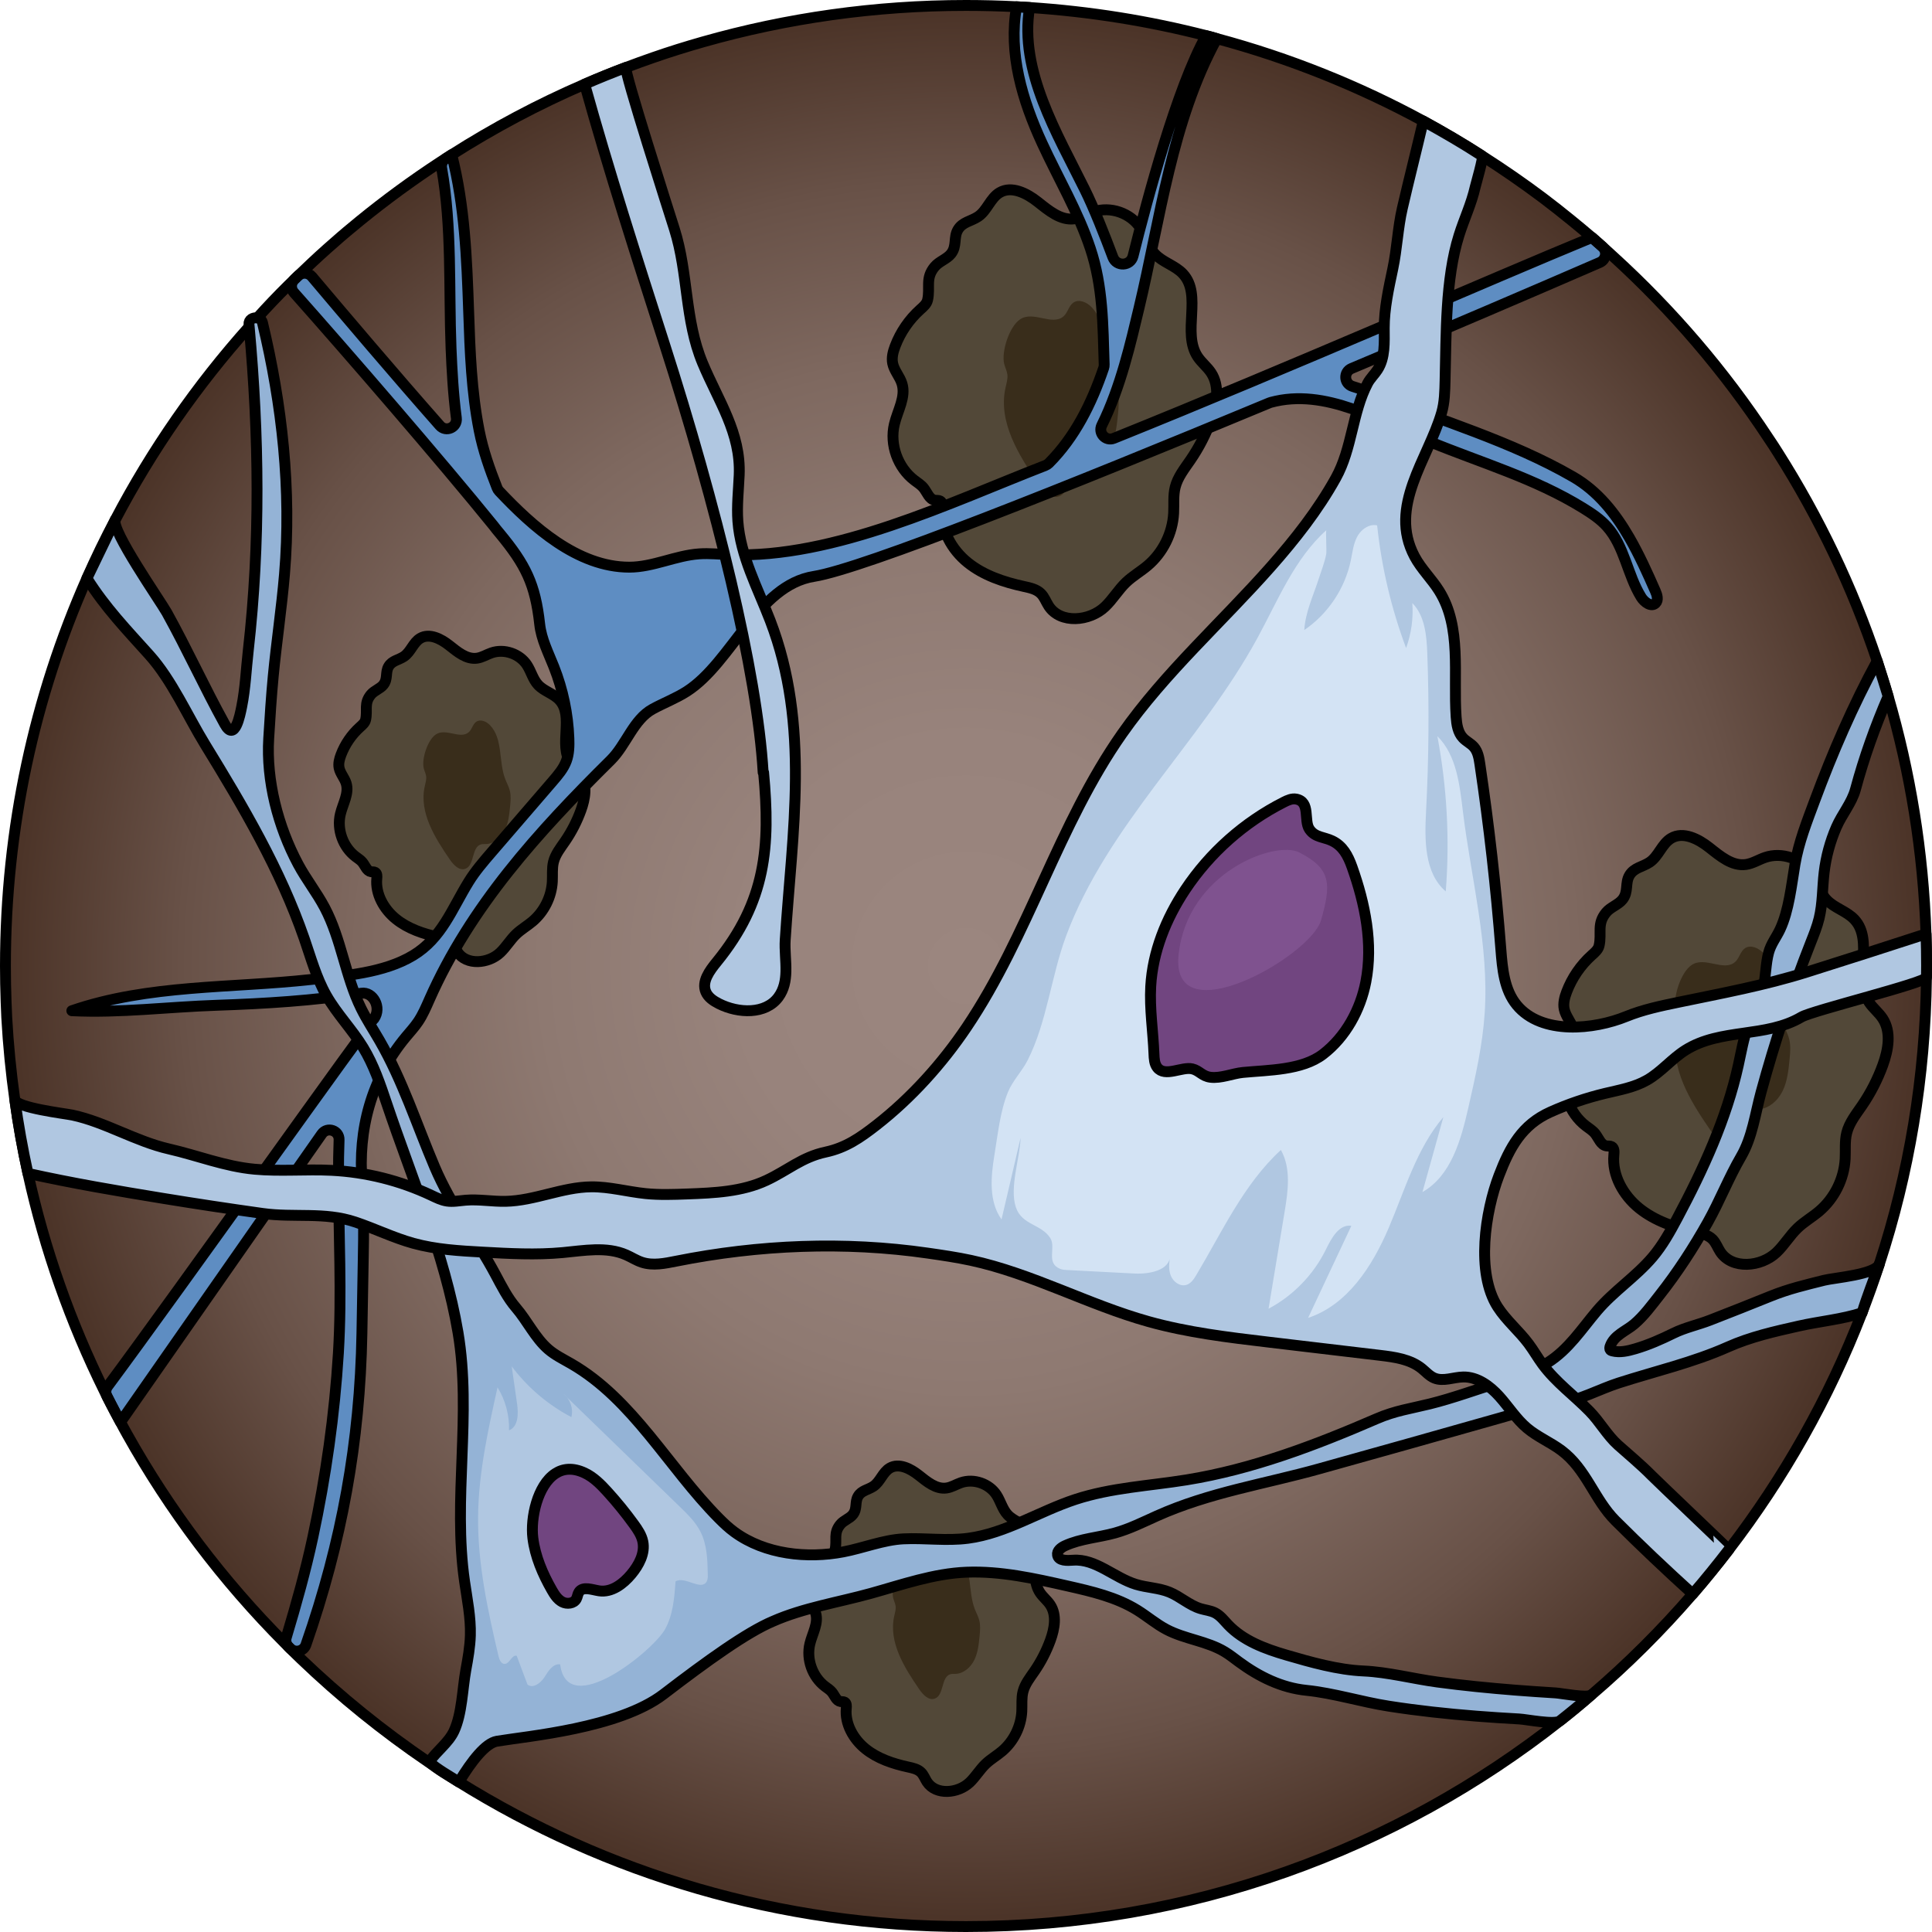 <?xml version="1.0" encoding="utf-8"?>
<!-- Generator: Adobe Illustrator 22.0.0, SVG Export Plug-In . SVG Version: 6.00 Build 0)  -->
<svg version="1.1" id="Layer_1" xmlns="http://www.w3.org/2000/svg" xmlns:xlink="http://www.w3.org/1999/xlink" x="0px" y="0px"
	 width="177.62px" height="177.62px" viewBox="0 0 177.62 177.62" enable-background="new 0 0 177.62 177.62" xml:space="preserve">
<g>
	<radialGradient id="SVGID_1_" cx="88.81" cy="88.81" r="88.31" gradientUnits="userSpaceOnUse">
		<stop  offset="0" style="stop-color:#9B867F"/>
		<stop  offset="0.238" style="stop-color:#98837C"/>
		<stop  offset="0.442" style="stop-color:#8E7971"/>
		<stop  offset="0.635" style="stop-color:#7E685F"/>
		<stop  offset="0.818" style="stop-color:#685147"/>
		<stop  offset="0.997" style="stop-color:#4B3327"/>
		<stop  offset="1" style="stop-color:#4A3226"/>
	</radialGradient>
	<path fill="url(#SVGID_1_)" d="M177.12,88.77c0,0.36,0,0.72-0.01,1.08c-0.1,9.19-1.61,18.05-4.33,26.36
		c-0.49,1.51-1.03,3.01-1.6,4.49c-3.04,7.86-7.18,15.18-12.24,21.77c-1.07,1.39-2.17,2.75-3.32,4.08c-2.87,3.32-5.98,6.42-9.31,9.27
		h-0.01c-0.94,0.82-1.91,1.62-2.89,2.39c-15.02,11.84-33.99,18.91-54.6,18.91c-17.11,0-33.08-4.87-46.62-13.29
		c-0.94-0.59-1.88-1.2-2.8-1.83c-4.18-2.84-8.1-6.01-11.73-9.49c-0.5-0.48-1-0.97-1.49-1.47c-5.67-5.69-10.561-12.16-14.51-19.23
		c-0.2-0.35-0.39-0.71-0.58-1.07c-0.3-0.55-0.59-1.1-0.88-1.66c-0.21-0.4-0.41-0.8-0.61-1.21c-3.1-6.28-5.48-12.98-7.02-19.99
		c-0.49-2.23-0.9-4.5-1.21-6.79c-0.35-2.49-0.6-5.01-0.74-7.56l-0.06-1.45C0.52,90.99,0.5,89.9,0.5,88.81
		c0-12.68,2.67-24.74,7.49-35.64c0.8-1.83,1.68-3.63,2.61-5.39c3.37-6.42,7.51-12.37,12.31-17.74c0.24-0.27,0.48-0.54,0.74-0.81
		c0.91-1.01,1.85-2,2.82-2.96c0.53-0.52,1.07-1.05,1.61-1.55c0.87-0.84,1.76-1.65,2.67-2.44c0.76-0.68,1.55-1.33,2.34-1.98
		c2.37-1.93,4.84-3.74,7.41-5.42l1.03-0.66c3.88-2.47,7.96-4.64,12.22-6.48C55,7.2,56.27,6.68,57.55,6.2
		c0.82-0.31,1.65-0.61,2.48-0.9c1.52-0.53,3.06-1.01,4.61-1.45c7.68-2.18,15.8-3.35,24.17-3.35c1.56,0,3.11,0.04,4.65,0.12l1.2,0.07
		c5.57,0.37,10.99,1.24,16.23,2.59c0.33,0.08,0.65,0.17,0.98,0.27c6.67,1.79,13.03,4.35,18.98,7.58c1.84,1.01,3.66,2.07,5.42,3.21
		c1.91,1.22,3.78,2.51,5.59,3.87c0.89,0.67,1.76,1.36,2.62,2.06c0.63,0.51,1.25,1.03,1.87,1.56h0.01c0.66,0.58,1.32,1.16,1.96,1.76
		c5.41,4.93,10.21,10.53,14.25,16.67c0.31,0.45,0.61,0.92,0.9,1.38c3.76,5.93,6.84,12.35,9.11,19.13l0.03,0.1
		c0.33,1,0.65,2,0.94,3.02l0.04,0.13c2.03,6.96,3.23,14.28,3.48,21.84C177.1,86.83,177.12,87.79,177.12,88.77z"/>
	<g>
		<path fill="#524838" stroke="#000000" stroke-linecap="round" stroke-linejoin="round" stroke-miterlimit="10" d="M85.277,27.58
			c-0.084,0.368-0.398,0.629-0.679,0.881c-1.019,0.916-1.814,2.078-2.3,3.359c-0.192,0.506-0.337,1.054-0.23,1.585
			c0.135,0.671,0.651,1.206,0.854,1.86c0.382,1.229-0.4,2.481-0.698,3.733c-0.448,1.88,0.308,3.992,1.848,5.162
			c0.292,0.222,0.613,0.416,0.842,0.703c0.328,0.412,0.517,1.043,1.036,1.126c0.164,0.026,0.343-0.01,0.488,0.07
			c0.242,0.135,0.224,0.481,0.197,0.758c-0.178,1.876,0.86,3.719,2.328,4.901c1.467,1.182,3.313,1.794,5.154,2.196
			c0.568,0.124,1.175,0.249,1.585,0.661c0.319,0.321,0.469,0.77,0.717,1.149c1.08,1.645,3.747,1.411,5.172,0.056
			c0.716-0.681,1.221-1.557,1.935-2.24c0.604-0.577,1.34-0.998,1.978-1.538c1.406-1.19,2.293-2.972,2.395-4.811
			c0.045-0.803-0.052-1.623,0.144-2.403c0.234-0.931,0.858-1.704,1.4-2.496c0.796-1.162,1.443-2.425,1.923-3.75
			c0.503-1.389,0.791-3.033-0.019-4.268c-0.353-0.538-0.882-0.941-1.239-1.476c-1.466-2.2,0.448-5.673-1.345-7.616
			c-0.722-0.782-1.871-1.058-2.593-1.84c-0.625-0.677-0.84-1.632-1.344-2.402c-0.891-1.361-2.749-1.998-4.288-1.47
			c-0.594,0.204-1.142,0.561-1.764,0.648c-1.264,0.178-2.371-0.77-3.373-1.561c-1.002-0.791-2.392-1.501-3.492-0.854
			c-0.86,0.506-1.156,1.654-1.985,2.209c-0.651,0.437-1.436,0.488-1.859,1.211c-0.414,0.707-0.069,1.497-0.629,2.208
			c-0.387,0.491-1.093,0.692-1.507,1.189C85.04,25.584,85.541,26.416,85.277,27.58z"/>
		<path fill="#392D1B" d="M92.322,33.457c0.082,0.326,0.246,0.63,0.29,0.963c0.054,0.411-0.08,0.82-0.17,1.225
			c-0.7,3.146,1.219,6.219,3.048,8.873c0.441,0.64,1.117,1.367,1.854,1.117c1.182-0.401,0.738-2.697,1.956-2.973
			c0.182-0.041,0.371-0.022,0.557-0.029c0.995-0.033,1.85-0.791,2.289-1.684c0.44-0.893,0.543-1.909,0.64-2.899
			c0.061-0.623,0.12-1.259-0.029-1.867c-0.122-0.493-0.376-0.941-0.559-1.415c-0.828-2.144-0.255-4.88-1.849-6.535
			c-0.431-0.447-1.145-0.765-1.659-0.418c-0.437,0.294-0.517,0.927-0.917,1.271c-1.049,0.903-2.758-0.546-3.983,0.268
			C92.776,30.027,92.046,32.362,92.322,33.457z"/>
	</g>
	<g>
		<path fill="#524838" stroke="#000000" stroke-linecap="round" stroke-linejoin="round" stroke-miterlimit="10" d="M147.014,86.94
			c-0.084,0.368-0.398,0.629-0.679,0.881c-1.019,0.916-1.814,2.078-2.3,3.359c-0.192,0.506-0.337,1.054-0.23,1.585
			c0.135,0.671,0.651,1.206,0.854,1.86c0.382,1.229-0.4,2.481-0.698,3.733c-0.448,1.88,0.308,3.992,1.848,5.162
			c0.292,0.222,0.613,0.416,0.842,0.703c0.328,0.412,0.517,1.043,1.036,1.126c0.164,0.026,0.343-0.01,0.488,0.07
			c0.242,0.135,0.224,0.481,0.197,0.758c-0.178,1.876,0.86,3.719,2.328,4.901c1.467,1.182,3.313,1.794,5.154,2.196
			c0.568,0.124,1.175,0.249,1.585,0.661c0.319,0.321,0.469,0.77,0.717,1.149c1.08,1.645,3.747,1.411,5.172,0.056
			c0.716-0.681,1.221-1.557,1.935-2.24c0.604-0.577,1.34-0.998,1.978-1.538c1.406-1.19,2.293-2.972,2.395-4.811
			c0.044-0.803-0.052-1.623,0.144-2.403c0.234-0.931,0.858-1.704,1.4-2.496c0.796-1.162,1.443-2.425,1.923-3.75
			c0.503-1.389,0.791-3.033-0.019-4.268c-0.353-0.538-0.882-0.941-1.239-1.476c-1.466-2.2,0.448-5.673-1.345-7.616
			c-0.722-0.782-1.871-1.058-2.593-1.84c-0.625-0.677-0.84-1.632-1.344-2.402c-0.891-1.361-2.749-1.998-4.288-1.47
			c-0.594,0.204-1.142,0.561-1.764,0.648c-1.264,0.178-2.371-0.77-3.373-1.561c-1.002-0.791-2.392-1.501-3.492-0.854
			c-0.86,0.506-1.156,1.654-1.985,2.209c-0.651,0.437-1.436,0.488-1.859,1.211c-0.414,0.707-0.069,1.497-0.629,2.208
			c-0.387,0.491-1.093,0.692-1.507,1.189C146.777,84.944,147.278,85.776,147.014,86.94z"/>
		<path fill="#392D1B" d="M154.059,92.817c0.082,0.326,0.246,0.63,0.29,0.963c0.054,0.411-0.08,0.82-0.17,1.225
			c-0.7,3.146,1.219,6.219,3.048,8.873c0.441,0.64,1.117,1.367,1.854,1.117c1.182-0.401,0.738-2.697,1.956-2.973
			c0.182-0.041,0.371-0.022,0.557-0.029c0.995-0.033,1.85-0.791,2.289-1.684c0.44-0.893,0.543-1.909,0.64-2.899
			c0.061-0.622,0.12-1.259-0.029-1.867c-0.122-0.493-0.376-0.941-0.559-1.415c-0.828-2.144-0.255-4.88-1.849-6.535
			c-0.431-0.447-1.145-0.765-1.659-0.418c-0.437,0.294-0.517,0.927-0.917,1.271c-1.049,0.903-2.758-0.546-3.983,0.268
			C154.513,89.387,153.783,91.721,154.059,92.817z"/>
	</g>
	<g>
		<path fill="#524838" stroke="#000000" stroke-linecap="round" stroke-linejoin="round" stroke-miterlimit="10" d="M76.773,142.464
			c-0.063,0.279-0.302,0.477-0.515,0.669c-0.773,0.695-1.377,1.577-1.746,2.549c-0.146,0.384-0.256,0.8-0.175,1.203
			c0.103,0.509,0.494,0.915,0.648,1.411c0.29,0.933-0.303,1.883-0.53,2.833c-0.34,1.427,0.234,3.03,1.402,3.917
			c0.222,0.168,0.465,0.316,0.639,0.534c0.249,0.313,0.392,0.792,0.787,0.855c0.124,0.02,0.261-0.008,0.37,0.053
			c0.184,0.103,0.17,0.365,0.15,0.575c-0.135,1.424,0.653,2.822,1.767,3.719c1.114,0.897,2.514,1.361,3.911,1.667
			c0.431,0.094,0.892,0.189,1.203,0.502c0.242,0.244,0.356,0.584,0.544,0.872c0.819,1.248,2.843,1.071,3.925,0.042
			c0.543-0.517,0.927-1.182,1.469-1.7c0.459-0.438,1.017-0.758,1.501-1.167c1.067-0.903,1.74-2.256,1.817-3.651
			c0.034-0.609-0.04-1.231,0.109-1.823c0.178-0.706,0.651-1.293,1.063-1.894c0.604-0.882,1.095-1.841,1.459-2.846
			c0.382-1.054,0.6-2.302-0.014-3.239c-0.268-0.408-0.67-0.714-0.94-1.12c-1.113-1.669,0.34-4.305-1.021-5.78
			c-0.548-0.594-1.42-0.803-1.968-1.397c-0.474-0.513-0.637-1.238-1.02-1.823c-0.676-1.033-2.086-1.516-3.254-1.116
			c-0.451,0.155-0.867,0.426-1.339,0.492c-0.96,0.135-1.799-0.585-2.56-1.185c-0.761-0.601-1.815-1.139-2.65-0.648
			c-0.653,0.384-0.877,1.255-1.506,1.676c-0.494,0.331-1.09,0.371-1.411,0.919c-0.314,0.537-0.052,1.136-0.477,1.676
			c-0.293,0.372-0.83,0.526-1.144,0.902C76.593,140.949,76.974,141.581,76.773,142.464z"/>
		<path fill="#392D1B" d="M82.119,146.925c0.062,0.247,0.187,0.478,0.22,0.731c0.041,0.312-0.061,0.623-0.129,0.93
			c-0.531,2.388,0.925,4.72,2.313,6.734c0.335,0.486,0.848,1.037,1.407,0.847c0.897-0.304,0.56-2.046,1.484-2.256
			c0.138-0.031,0.281-0.017,0.423-0.022c0.755-0.025,1.404-0.6,1.737-1.278s0.412-1.448,0.485-2.2
			c0.046-0.472,0.091-0.956-0.022-1.417c-0.092-0.374-0.285-0.714-0.424-1.074c-0.628-1.627-0.193-3.703-1.403-4.96
			c-0.327-0.339-0.869-0.58-1.259-0.317c-0.332,0.223-0.392,0.703-0.696,0.964c-0.796,0.685-2.093-0.415-3.023,0.204
			C82.464,144.322,81.91,146.093,82.119,146.925z"/>
	</g>
	<g>
		<path fill="#524838" stroke="#000000" stroke-linecap="round" stroke-linejoin="round" stroke-miterlimit="10" d="M33.611,66.174
			c-0.063,0.279-0.302,0.477-0.515,0.669c-0.773,0.695-1.377,1.577-1.746,2.549c-0.146,0.384-0.256,0.8-0.175,1.203
			c0.103,0.509,0.494,0.915,0.648,1.411c0.29,0.933-0.303,1.883-0.53,2.833c-0.34,1.427,0.234,3.03,1.402,3.917
			c0.222,0.168,0.465,0.316,0.639,0.534c0.249,0.313,0.392,0.792,0.787,0.855c0.124,0.02,0.261-0.008,0.37,0.053
			c0.184,0.103,0.17,0.365,0.15,0.575c-0.135,1.424,0.653,2.822,1.767,3.719c1.114,0.897,2.514,1.361,3.911,1.667
			c0.431,0.094,0.892,0.189,1.203,0.502c0.242,0.244,0.356,0.584,0.544,0.872c0.819,1.248,2.843,1.071,3.925,0.042
			c0.543-0.517,0.927-1.182,1.469-1.7c0.459-0.438,1.017-0.758,1.501-1.167c1.067-0.903,1.74-2.256,1.817-3.651
			c0.034-0.609-0.04-1.231,0.109-1.823c0.178-0.706,0.651-1.293,1.063-1.894c0.604-0.882,1.095-1.841,1.459-2.846
			c0.382-1.054,0.6-2.302-0.014-3.239c-0.268-0.408-0.67-0.714-0.94-1.12c-1.113-1.669,0.34-4.305-1.021-5.78
			c-0.548-0.594-1.42-0.803-1.968-1.397c-0.474-0.513-0.637-1.238-1.02-1.823c-0.676-1.033-2.086-1.516-3.254-1.116
			c-0.451,0.155-0.867,0.426-1.339,0.492c-0.96,0.135-1.799-0.585-2.56-1.185c-0.761-0.601-1.815-1.139-2.65-0.648
			c-0.653,0.384-0.877,1.255-1.506,1.677c-0.494,0.331-1.09,0.371-1.411,0.919c-0.314,0.537-0.052,1.136-0.477,1.676
			c-0.293,0.372-0.83,0.526-1.144,0.902C33.431,64.66,33.812,65.291,33.611,66.174z"/>
		<path fill="#392D1B" d="M38.957,70.635c0.062,0.247,0.187,0.478,0.22,0.731c0.041,0.312-0.061,0.623-0.129,0.93
			c-0.531,2.388,0.925,4.72,2.313,6.734c0.335,0.486,0.848,1.037,1.407,0.847c0.897-0.304,0.56-2.046,1.484-2.256
			c0.138-0.031,0.281-0.017,0.423-0.022c0.755-0.025,1.404-0.6,1.737-1.278c0.334-0.678,0.412-1.448,0.485-2.2
			c0.046-0.472,0.091-0.956-0.022-1.417c-0.092-0.374-0.285-0.714-0.424-1.074c-0.628-1.627-0.193-3.703-1.403-4.96
			c-0.327-0.339-0.869-0.58-1.259-0.317c-0.332,0.223-0.392,0.703-0.696,0.964c-0.796,0.685-2.093-0.415-3.023,0.204
			C39.302,68.032,38.748,69.803,38.957,70.635z"/>
	</g>
	<g>
		<path fill="#5E8DC2" stroke="#000000" stroke-linecap="round" stroke-linejoin="round" stroke-miterlimit="10" d="M149.794,49.423
			c0.909,1.575,1.671,3.268,2.394,4.917c0.159,0.361,0.3,0.831,0.021,1.11c-0.394,0.394-1.041-0.083-1.333-0.558
			c-1.264-2.054-1.528-4.683-3.138-6.479c-0.622-0.694-1.409-1.217-2.202-1.707c-4.449-2.744-9.327-4.141-14.106-6.106
			c-4.619-1.891-9.565-4.972-14.591-3.609c-0.046,0.012-0.091,0.028-0.135,0.046C98.205,44.738,79.285,52.291,74.84,52.99
			c-5.196,0.817-7.532,7.891-11.688,10.568c-0.996,0.641-2.115,1.063-3.154,1.631c-1.761,0.963-2.425,3.286-3.852,4.697
			c-6.648,6.573-12.886,13.45-16.665,22.001c-0.308,0.696-0.607,1.402-1.033,2.034c-0.337,0.5-0.747,0.946-1.133,1.409
			c-3.183,3.823-4.426,8.544-4.025,13.422c0.189,2.299,0.148,4.611,0.107,6.917c-0.041,2.309-0.082,4.617-0.124,6.926
			c-0.177,9.953-1.862,19.207-5.148,28.622c-0.213,0.61-1,0.781-1.458,0.325c-0.044-0.043-0.087-0.087-0.13-0.13
			c-0.228-0.228-0.31-0.564-0.217-0.872c0.914-3.053,1.776-6.111,2.449-9.249c1.19-5.56,1.99-11.2,2.34-16.88
			c0.33-5.47,0.021-10.92,0.01-16.4c0-1.038,0.011-2.115,0.053-3.21c0.034-0.875-1.091-1.256-1.594-0.539
			c-6.931,9.875-13.81,19.767-18.5,26.479c-0.3-0.55-0.59-1.1-0.88-1.66c-0.127-0.243-0.251-0.486-0.374-0.731
			c-0.146-0.293-0.115-0.641,0.08-0.904c6.431-8.653,24.267-33.795,24.483-33.795c0.73-1.03-0.1-2.5-1.16-2.34
			c-4.41,0.69-8.89,0.96-13.34,1.11c-4.418,0.149-8.845,0.717-13.284,0.501c7.046-2.431,14.672-2.064,21.984-2.871
			c3.064-0.338,6.69-0.583,9.399-2.22c2.632-1.591,3.562-4.271,5.099-6.761c0.603-0.978,1.357-1.853,2.107-2.724
			c1.876-2.178,3.753-4.356,5.629-6.534c0.49-0.569,0.99-1.154,1.249-1.859c0.242-0.658,0.256-1.376,0.231-2.076
			c-0.082-2.244-0.549-4.474-1.374-6.562c-0.508-1.286-1.159-2.546-1.309-3.921c-0.405-3.703-1.297-5.478-3.68-8.363
			c-0.19-0.23-0.39-0.46-0.57-0.71c-4.791-5.917-13.48-15.954-18.344-21.426c-0.312-0.351-0.293-0.883,0.043-1.211
			c0.111-0.108,0.223-0.217,0.335-0.324c0.364-0.35,0.95-0.314,1.276,0.072c3.004,3.561,7.559,8.934,11.757,13.692
			c0.572,0.649,1.632,0.159,1.52-0.699c-0.289-2.207-0.405-4.41-0.487-6.405c-0.213-5.486,0.098-11.149-0.863-16.566
			c-0.062-0.348,0.087-0.698,0.385-0.889l0.539-0.345c1.2,4.69,1.39,9.54,1.56,14.48c0.12,3.63,0.26,7.28,0.96,10.86
			c0.368,1.87,0.981,3.59,1.655,5.297c0.043,0.108,0.108,0.209,0.187,0.294c3.049,3.238,7.197,6.995,11.97,6.991
			c2.183-0.002,4.24-1.071,6.418-1.224c0.937-0.066,1.877,0.04,2.816,0.075c9.622,0.361,20.226-4.786,29.009-8.2
			c0.121-0.047,0.233-0.119,0.325-0.21c2.392-2.394,3.924-5.468,5.038-8.747c0.035-0.102,0.05-0.211,0.047-0.319
			c-0.114-3.623-0.102-7.179-1.275-10.686c-1.12-3.36-2.94-6.43-4.42-9.64c-1.85-4-3.12-8.33-2.36-12.57l1.2,0.07
			c-0.98,5.81,2.55,11.62,5.07,16.73c0.854,1.729,1.846,4.248,2.586,6.223c0.336,0.896,1.623,0.824,1.854-0.105
			c1.291-5.198,4.046-15.487,6.72-20.258c0.33,0.08,0.65,0.17,0.98,0.27c-4.15,7.61-5.17,16.49-7.16,24.8
			c-0.741,3.097-1.679,7.252-3.412,10.744c-0.358,0.721,0.358,1.502,1.105,1.201c16.313-6.568,34.615-14.62,43.957-18.466
			c0.317,0.279,0.635,0.558,0.95,0.839c0.479,0.427,0.36,1.204-0.229,1.46c-5.905,2.565-14.071,6.066-22.821,9.743
			c-0.763,0.321-0.697,1.408,0.094,1.652c0.643,0.198,1.277,0.427,1.895,0.677c6.098,2.432,12.704,4.355,18.385,7.642
			C146.875,45.138,148.487,47.159,149.794,49.423z"/>
		<path fill="none" stroke="#000000" stroke-linecap="round" stroke-linejoin="round" stroke-miterlimit="10" d="M177.12,88.77
			c0,0.36,0,0.72-0.01,1.08c-0.1,9.19-1.61,18.05-4.33,26.36c-0.49,1.51-1.03,3.01-1.6,4.49c-3.04,7.86-7.18,15.18-12.24,21.77
			c-1.07,1.39-2.17,2.75-3.32,4.08c-2.87,3.32-5.98,6.42-9.31,9.27h-0.01c-0.94,0.82-1.91,1.62-2.89,2.39
			c-15.02,11.84-33.99,18.91-54.6,18.91c-17.11,0-33.08-4.87-46.62-13.29c-0.94-0.59-1.88-1.2-2.8-1.83
			c-4.18-2.84-8.1-6.01-11.73-9.49c-0.5-0.48-1-0.97-1.49-1.47c-5.67-5.69-10.561-12.16-14.51-19.23c-0.2-0.35-0.39-0.71-0.58-1.07
			c-0.3-0.55-0.59-1.1-0.88-1.66c-0.21-0.4-0.41-0.8-0.61-1.21c-3.1-6.28-5.48-12.98-7.02-19.99c-0.49-2.23-0.9-4.5-1.21-6.79
			c-0.35-2.49-0.6-5.01-0.74-7.56l-0.06-1.45C0.52,90.99,0.5,89.9,0.5,88.81c0-12.68,2.67-24.74,7.49-35.64
			c0.8-1.83,1.68-3.63,2.61-5.39c3.37-6.42,7.51-12.37,12.31-17.74c0.24-0.27,0.48-0.54,0.74-0.81c0.91-1.01,1.85-2,2.82-2.96
			c0.53-0.52,1.07-1.05,1.61-1.55c0.87-0.84,1.76-1.65,2.67-2.44c0.76-0.68,1.55-1.33,2.34-1.98c2.37-1.93,4.84-3.74,7.41-5.42
			l1.03-0.66c3.88-2.47,7.96-4.64,12.22-6.48C55,7.2,56.27,6.68,57.55,6.2c0.82-0.31,1.65-0.61,2.48-0.9
			c1.52-0.53,3.06-1.01,4.61-1.45c7.68-2.18,15.8-3.35,24.17-3.35c1.56,0,3.11,0.04,4.65,0.12l1.2,0.07
			c5.57,0.37,10.99,1.24,16.23,2.59c0.33,0.08,0.65,0.17,0.98,0.27c6.67,1.79,13.03,4.35,18.98,7.58c1.84,1.01,3.66,2.07,5.42,3.21
			c1.91,1.22,3.78,2.51,5.59,3.87c0.89,0.67,1.76,1.36,2.62,2.06c0.63,0.51,1.25,1.03,1.87,1.56h0.01c0.66,0.58,1.32,1.16,1.96,1.76
			c5.41,4.93,10.21,10.53,14.25,16.67c0.31,0.45,0.61,0.92,0.9,1.38c3.76,5.93,6.84,12.35,9.11,19.13l0.03,0.1
			c0.33,1,0.65,2,0.94,3.02l0.04,0.13c2.03,6.96,3.23,14.28,3.48,21.84C177.1,86.83,177.12,87.79,177.12,88.77z"/>
		<path fill="#94B3D6" stroke="#000000" stroke-linecap="round" stroke-linejoin="round" stroke-miterlimit="10" d="M7.99,53.17
			c0,0,2.609-5.387,2.61-5.39c-0.442,0.913,4.18,7.534,4.733,8.534c1.881,3.396,3.457,6.863,5.332,10.265
			c0.923,1.675,1.398-0.825,1.559-1.624c0.335-1.664,0.405-3.416,0.596-5.104c1.13-10,1-19.8,0.09-29.81
			c-0.01-0.07-0.01-0.14-0.02-0.21c-0.04-0.45,0.39-0.67,0.76-0.6c0.22,0.03,0.42,0.18,0.48,0.43
			c1.812,7.548,2.679,15.384,2.026,23.122c-0.264,3.137-0.737,6.254-1.036,9.388c-0.181,1.896-0.298,3.797-0.414,5.698
			c-0.24,3.9,0.847,8.111,2.703,11.586c0.735,1.376,1.715,2.61,2.444,3.989c1.535,2.904,1.89,6.307,3.34,9.254
			c0.502,1.021,1.13,1.975,1.699,2.961c2.123,3.675,3.419,7.735,5.07,11.625c1.52,3.581,3.809,6.557,5.604,9.919
			c0.548,1.025,1.108,2.137,1.872,3.023c1.028,1.192,1.775,2.793,2.967,3.82c0.631,0.544,1.39,0.911,2.111,1.328
			c5.698,3.291,8.932,9.527,13.565,14.2c0.454,0.458,0.924,0.903,1.445,1.282c2.833,2.064,6.703,2.447,10.002,1.818
			c1.793-0.342,3.707-1.108,5.521-1.197c1.971-0.097,3.965,0.207,5.949-0.054c3.48-0.458,6.538-2.478,9.873-3.573
			c3.286-1.079,6.79-1.243,10.205-1.794c6.067-0.98,11.866-3.188,17.506-5.632c1.681-0.729,3.144-0.928,4.86-1.352
			c2.161-0.535,4.29-1.328,6.417-1.987c1.53-0.474,3.081-0.957,4.435-1.813c1.923-1.216,3.095-3.069,4.53-4.762
			c1.539-1.816,3.566-3.123,5.104-4.934c0.919-1.083,1.613-2.335,2.28-3.589c2.38-4.47,4.52-9.121,5.609-14.066
			c0.268-1.217,0.473-2.454,0.899-3.624c0.439-1.206,1.109-2.331,1.4-3.581c0.24-1.03,0.209-2.106,0.484-3.13
			c0.223-0.831,0.703-1.393,1.053-2.142c0.815-1.739,1.05-4.075,1.367-5.962c0.341-2.033,1.107-3.955,1.826-5.892
			c1.63-4.392,3.495-8.702,5.734-12.819l0.03,0.1l0.94,3.02c0,0,0.04,0.13,0.04,0.13c-1.207,2.797-2.213,5.616-3.003,8.542
			c-0.337,1.25-1.247,2.3-1.763,3.491c-0.572,1.323-0.954,2.729-1.121,4.161c-0.164,1.406-0.127,2.84-0.461,4.215
			c-0.183,0.754-0.475,1.477-0.76,2.199c-1.776,4.506-3.304,9.11-4.575,13.784c-0.541,1.989-0.806,4.144-1.839,5.917
			c-1.134,1.946-1.963,4.085-3.069,6.057c-1.308,2.332-2.768,4.583-4.423,6.685c-0.718,0.912-1.449,1.917-2.339,2.669
			c-0.755,0.638-1.854,1.016-2.206,2.027c-0.038,0.11-0.061,0.245,0.014,0.335c0.047,0.056,0.121,0.08,0.192,0.098
			c0.693,0.174,1.423,0.004,2.108-0.198c1.227-0.361,2.366-0.866,3.51-1.429c1.076-0.529,2.239-0.767,3.368-1.206
			c1.859-0.722,3.713-1.456,5.562-2.204c1.68-0.679,3.196-1.026,4.92-1.461c0.926-0.234,4.725-0.517,5.073-1.492
			c-0.53,1.488-1.125,2.98-1.586,4.483c-1.838,0.6-3.92,0.787-5.83,1.218c-2.2,0.496-4.425,0.993-6.493,1.917
			c-3.222,1.438-6.699,2.234-10.047,3.313c-1.76,0.567-3.532,1.555-5.347,1.843c-1.924,0.305-3.775,0.863-5.658,1.4
			c-5.498,1.568-11.006,3.103-16.512,4.644c-5.034,1.41-10.114,2.168-14.957,4.344c-1.26,0.566-2.503,1.19-3.833,1.561
			c-1.529,0.426-3.162,0.514-4.604,1.177c-0.359,0.165-0.755,0.469-0.685,0.857c0.098,0.547,0.876,0.512,1.431,0.471
			c2.083-0.154,3.78,1.611,5.777,2.221c1.01,0.308,2.102,0.319,3.08,0.718c1.003,0.409,1.828,1.205,2.866,1.516
			c0.444,0.133,0.92,0.174,1.332,0.386c0.48,0.247,0.817,0.696,1.189,1.087c1.402,1.478,3.399,2.218,5.354,2.79
			c2.276,0.666,4.729,1.361,7.105,1.467c2.262,0.101,4.526,0.713,6.793,1.016c2.379,0.318,4.767,0.555,7.16,0.744
			c1.236,0.097,2.473,0.181,3.71,0.257c0.533,0.032,2.911,0.502,3.278,0.181c-0.94,0.82-1.91,1.62-2.89,2.39
			c-0.484,0.38-3.072-0.14-3.729-0.176c-1.316-0.072-2.631-0.157-3.945-0.26c-2.696-0.212-5.386-0.501-8.058-0.918
			c-2.525-0.394-5.052-1.199-7.575-1.456c-2.279-0.232-4.343-1.246-6.193-2.608c-0.428-0.316-0.845-0.65-1.3-0.926
			c-1.642-0.997-3.667-1.167-5.367-2.06c-0.948-0.498-1.768-1.206-2.678-1.772c-1.934-1.203-4.201-1.725-6.422-2.228
			c-3.041-0.689-6.146-1.387-9.284-1.266c-3.017,0.116-5.912,1.145-8.799,1.947c-2.91,0.809-6.216,1.335-8.99,2.563
			c-2.4,1.01-6.01,3.6-10.08,6.72c-4.09,3.12-12.5,3.84-15.31,4.31c-1.03,0.18-2.3,1.78-3.49,3.75
			c-0.917-0.576-1.923-1.131-2.734-1.836c0.665-1.003,1.772-1.749,2.284-2.853c0.742-1.603,0.772-3.878,1.087-5.612
			c0.192-1.056,0.385-2.118,0.415-3.191c0.047-1.657-0.294-3.297-0.531-4.937c-1.102-7.646,0.675-15.339-0.608-22.918
			c-1.211-7.15-4.241-14.15-6.551-21.031c-0.594-1.768-1.195-3.553-2.165-5.146c-1.018-1.672-2.418-3.092-3.385-4.794
			c-0.924-1.629-1.419-3.458-2.032-5.227c-2.192-6.332-5.609-12.127-9.1-17.813c-1.623-2.643-3.069-5.95-5.14-8.254
			C11.667,57.922,9.673,55.85,7.99,53.17z"/>
		<path fill="#B0C7E1" stroke="#000000" stroke-linecap="round" stroke-linejoin="round" stroke-miterlimit="10" d="M70.468,108.512
			c-2.246,1.054-4.803,1.165-7.282,1.256c-1.275,0.047-2.556,0.093-3.825-0.034c-1.678-0.169-3.33-0.64-5.016-0.621
			c-2.662,0.03-5.195,1.277-7.857,1.333c-1.229,0.026-2.459-0.205-3.684-0.104c-0.573,0.047-1.15,0.167-1.719,0.08
			c-0.509-0.077-0.978-0.315-1.444-0.535c-2.867-1.352-6.002-2.135-9.168-2.291c-2.353-0.116-4.717,0.111-7.063-0.103
			c-2.733-0.249-5.244-1.261-7.867-1.861c-3.076-0.703-5.871-2.473-8.878-3.114c-0.67-0.143-5.201-0.672-5.304-1.43
			c0.311,2.29,0.72,4.56,1.21,6.79c4.095,0.908,8.239,1.613,12.377,2.289c3.059,0.5,6.124,0.964,9.194,1.393
			c2.894,0.404,5.676-0.16,8.505,0.784c1.804,0.602,3.523,1.453,5.356,1.96c2.066,0.571,4.225,0.693,6.365,0.811
			c2.449,0.135,4.909,0.271,7.352,0.044c1.967-0.183,4.041-0.583,5.849,0.213c0.488,0.215,0.941,0.513,1.448,0.679
			c1.012,0.331,2.11,0.103,3.154-0.106c7.595-1.515,15.465-1.844,23.143-0.735c1.318,0.191,2.638,0.381,3.94,0.662
			c5.633,1.215,10.779,4.075,16.328,5.626c3.606,1.008,7.341,1.452,11.059,1.893c3.402,0.403,6.804,0.807,10.205,1.21
			c1.357,0.161,2.793,0.354,3.858,1.21c0.379,0.305,0.708,0.691,1.156,0.88c0.83,0.348,1.765-0.082,2.665-0.098
			c1.295-0.023,2.449,0.825,3.315,1.788c0.866,0.964,1.564,2.087,2.557,2.919c0.962,0.807,2.15,1.298,3.155,2.051
			c2.298,1.721,3.012,4.503,4.961,6.45c2.311,2.308,4.687,4.551,7.107,6.746c1.15-1.33,2.25-2.69,3.32-4.08
			c0.012-0.016-6.525-6.234-7.106-6.822c-0.993-1.004-2.042-1.868-3.08-2.795c-0.998-0.892-1.674-2.14-2.619-3.105
			c-1.426-1.455-3.11-2.672-4.317-4.313c-0.452-0.615-0.83-1.281-1.286-1.892c-0.882-1.181-2.046-2.141-2.844-3.381
			c-2.02-3.137-1.145-8.776,0.123-12.093c0.987-2.583,2.105-4.658,4.728-5.833c1.615-0.723,3.297-1.296,5.017-1.709
			c1.313-0.315,2.675-0.547,3.85-1.214c1.308-0.743,2.281-1.969,3.555-2.769c3.228-2.027,7.387-1.107,10.659-3.04
			c1.019-0.602,11.477-3.159,11.491-3.654c0.01-0.36,0.01-0.72,0.01-1.08c0-0.98-0.02-1.94-0.05-2.91
			c-3.654,1.189-7.312,2.364-10.977,3.518c-3.86,1.215-7.812,1.942-11.773,2.765c-1.633,0.339-3.276,0.681-4.82,1.312
			c-2.93,1.196-7.768,1.732-10.064-1.06c-1.144-1.391-1.313-3.316-1.454-5.111c-0.446-5.701-1.089-11.386-1.93-17.042
			c-0.082-0.555-0.182-1.143-0.551-1.565c-0.285-0.326-0.7-0.513-0.998-0.827c-0.48-0.505-0.588-1.251-0.635-1.947
			c-0.27-3.935,0.532-8.227-1.556-11.572c-0.686-1.1-1.65-2.016-2.26-3.16c-2.458-4.612,1.242-8.966,2.482-13.222
			c0.28-0.959,0.293-1.973,0.319-2.972c0.111-4.217,0.009-9.278,1.279-13.333c0.479-1.531,1.135-2.869,1.499-4.478
			c0.044-0.195,0.778-2.735,0.639-2.826c-1.76-1.14-3.58-2.2-5.42-3.21c-0.627,2.681-1.313,5.358-1.93,8.035
			c-0.414,1.796-0.483,3.713-0.873,5.551c-0.379,1.786-0.791,3.663-0.787,5.438c0.003,1.32,0.096,2.742-0.623,3.849
			c-0.279,0.429-0.667,0.785-0.905,1.238c-1.419,2.707-1.407,5.978-2.925,8.711c-1.64,2.953-3.739,5.622-5.97,8.148
			c-4.536,5.136-9.723,9.722-13.676,15.355c-5.858,8.347-8.602,18.542-14.301,26.998c-2.241,3.325-5.066,6.477-8.296,8.993
			c-1.499,1.168-2.816,2.079-4.665,2.474C73.728,106.383,72.424,107.595,70.468,108.512z"/>
		<path fill="#D3E3F4" d="M125.985,48.318c-0.505,0.136-0.956,0.548-1.21,1.024c-0.356,0.667-0.433,1.44-0.587,2.18
			c-0.534,2.576-2.102,4.923-4.278,6.402c0.094-1.633,0.841-3.185,1.333-4.725c0.235-0.734,0.543-1.502,0.685-2.258
			c0.053-0.283-0.064-2.132,0.013-2.201c-2.94,2.637-4.454,6.457-6.343,9.926c-5.207,9.562-13.81,17.198-17.594,27.408
			c-1.361,3.673-1.755,7.906-3.528,11.403c-0.533,1.051-1.378,1.859-1.823,2.961c-0.71,1.759-0.922,3.885-1.23,5.748
			c-0.332,2.014-0.53,4.262,0.653,5.924c0.585-2.502,1.169-5.004,1.754-7.505c-0.061,1.882-1.042,4.571-0.435,6.387
			c0.55,1.645,2.338,1.542,3.159,2.823c0.569,0.887-0.439,2.298,0.915,2.84c0.207,0.083,0.435,0.095,0.658,0.107
			c2.059,0.107,4.118,0.214,6.176,0.321c1.377,0.072,3.258-0.292,3.28-1.671c-0.089,0.615-0.176,1.262,0.044,1.844
			s0.857,1.056,1.45,0.87c0.421-0.132,0.686-0.536,0.912-0.915c2.381-3.985,4.351-8.345,7.769-11.487
			c0.95,1.682,0.662,3.761,0.346,5.667c-0.493,2.976-0.986,5.952-1.479,8.928c2.272-1.205,4.147-3.143,5.277-5.454
			c0.503-1.028,1.205-2.338,2.336-2.169c-1.326,2.822-2.652,5.643-3.978,8.465c3.62-1.194,5.905-4.747,7.403-8.252
			c1.499-3.505,2.567-7.303,5.034-10.209c-0.641,2.299-1.282,4.598-1.924,6.897c2.634-1.502,3.544-4.792,4.217-7.748
			c0.658-2.889,1.317-5.793,1.51-8.75c0.402-6.169-1.239-12.264-1.995-18.4c-0.308-2.5-0.572-5.245-2.36-7.019
			c0.886,4.697,1.146,9.512,0.772,14.277c-1.987-1.718-1.947-4.749-1.81-7.372c0.253-4.821,0.291-9.653,0.114-14.478
			c-0.061-1.66-0.214-3.48-1.378-4.665c0.103,1.399-0.093,2.818-0.573,4.136c-1.358-3.627-2.254-7.426-2.662-11.277
			C126.398,48.254,126.187,48.264,125.985,48.318z"/>
		<path fill="#714580" stroke="#000000" stroke-linecap="round" stroke-linejoin="round" stroke-miterlimit="10" d="M120.417,76.283
			c-0.012-0.017-0.024-0.034-0.036-0.051c-0.539-0.807,0.123-2.517-1.215-2.768c-0.388-0.073-0.777,0.101-1.129,0.28
			c-3.649,1.844-6.808,4.648-9.072,8.053c-1.763,2.652-2.996,5.712-3.172,8.892c-0.114,2.062,0.215,4.121,0.297,6.185
			c0.018,0.443,0.035,0.919,0.306,1.27c0.705,0.912,2.266-0.103,3.22,0.124c0.647,0.154,0.909,0.672,1.661,0.769
			c0.97,0.125,2.031-0.347,2.992-0.441c2.354-0.228,5.434-0.193,7.366-1.675c2.084-1.598,3.439-4.094,3.934-6.647
			c0.683-3.52-0.065-7.173-1.262-10.553c-0.386-1.089-0.859-1.947-1.825-2.415C121.728,76.941,120.934,77.001,120.417,76.283z"/>
		<path fill="#7F528F" d="M119.441,78.365c-2.211-1.121-10.259,1.824-11.084,9.371s12.145,0.181,13.089-3.121
			C122.389,81.313,122.419,79.876,119.441,78.365z"/>
		<path fill="#B0C7E1" d="M47.237,125.868c-0.065-0.083-0.129-0.167-0.193-0.252c0.165,1.153,0.331,2.307,0.496,3.46
			c0.13,0.907,0.111,2.089-0.742,2.424c0.042-1.383-0.33-2.775-1.057-3.952c-0.872,3.922-1.749,7.88-1.788,11.898
			c-0.042,4.333,0.89,8.611,1.882,12.829c0.075,0.318,0.241,0.71,0.567,0.698c0.468-0.017,0.654-0.875,1.104-0.743
			c0.33,0.881,0.66,1.761,0.99,2.642c0.509,0.406,1.229-0.148,1.573-0.701c0.344-0.553,0.784-1.246,1.429-1.156
			c0.662,5.17,8.569-1.279,9.649-3.236c0.73-1.323,0.854-2.885,0.962-4.393c0.885-0.511,2.329,0.901,2.854,0.024
			c0.113-0.189,0.113-0.423,0.108-0.643c-0.025-1.347-0.063-2.747-0.672-3.948c-0.448-0.884-1.173-1.591-1.884-2.282
			c-3.573-3.465-7.146-6.929-10.719-10.394c0.633,0.487,0.935,1.367,0.732,2.14C50.479,129.208,48.662,127.692,47.237,125.868z"/>
		<path fill="#714580" stroke="#000000" stroke-linecap="round" stroke-linejoin="round" stroke-miterlimit="10" d="M51.05,135.477
			c-1.638,1.076-2.292,4.077-2.06,5.93c0.212,1.691,0.898,3.29,1.743,4.77c0.243,0.426,0.521,0.864,0.954,1.094
			c0.433,0.23,1.064,0.161,1.298-0.27c0.109-0.199,0.119-0.444,0.243-0.634c0.362-0.553,1.198-0.212,1.852-0.112
			c1.147,0.174,2.213-0.632,2.955-1.523c0.705-0.845,1.286-1.928,1.064-3.006c-0.121-0.587-0.468-1.099-0.82-1.585
			c-0.759-1.049-1.577-2.055-2.449-3.013c-0.608-0.668-1.261-1.327-2.079-1.711C52.66,134.905,51.762,135.009,51.05,135.477z"/>
	</g>
	<path fill="#B0C7E1" stroke="#000000" stroke-linecap="round" stroke-linejoin="round" stroke-miterlimit="10" d="M72.253,89.31
		c-0.02,0.841-0.168,1.653-0.689,2.361c-1.184,1.609-3.688,1.505-5.47,0.604c-0.495-0.25-0.994-0.58-1.206-1.092
		c-0.391-0.946,0.351-1.944,0.998-2.738c4.546-5.576,4.948-10.614,4.315-17.435l-0.04,0.01c-0.54-9.23-4.31-24.56-9.1-39.47
		c-2.49-7.76-5.09-15.85-7.31-23.81C55,7.2,56.27,6.68,57.55,6.2c-0.274,0.103,4.064,13.623,4.456,14.87
		c1.294,4.113,0.919,8.302,2.586,12.308c1.455,3.495,3.534,6.405,3.366,10.304c-0.061,1.414-0.225,2.829-0.121,4.24
		c0.236,3.209,1.822,6.134,2.974,9.138c3.696,9.635,2.016,19.434,1.378,29.353C72.13,87.337,72.276,88.342,72.253,89.31z"/>
</g>
</svg>
